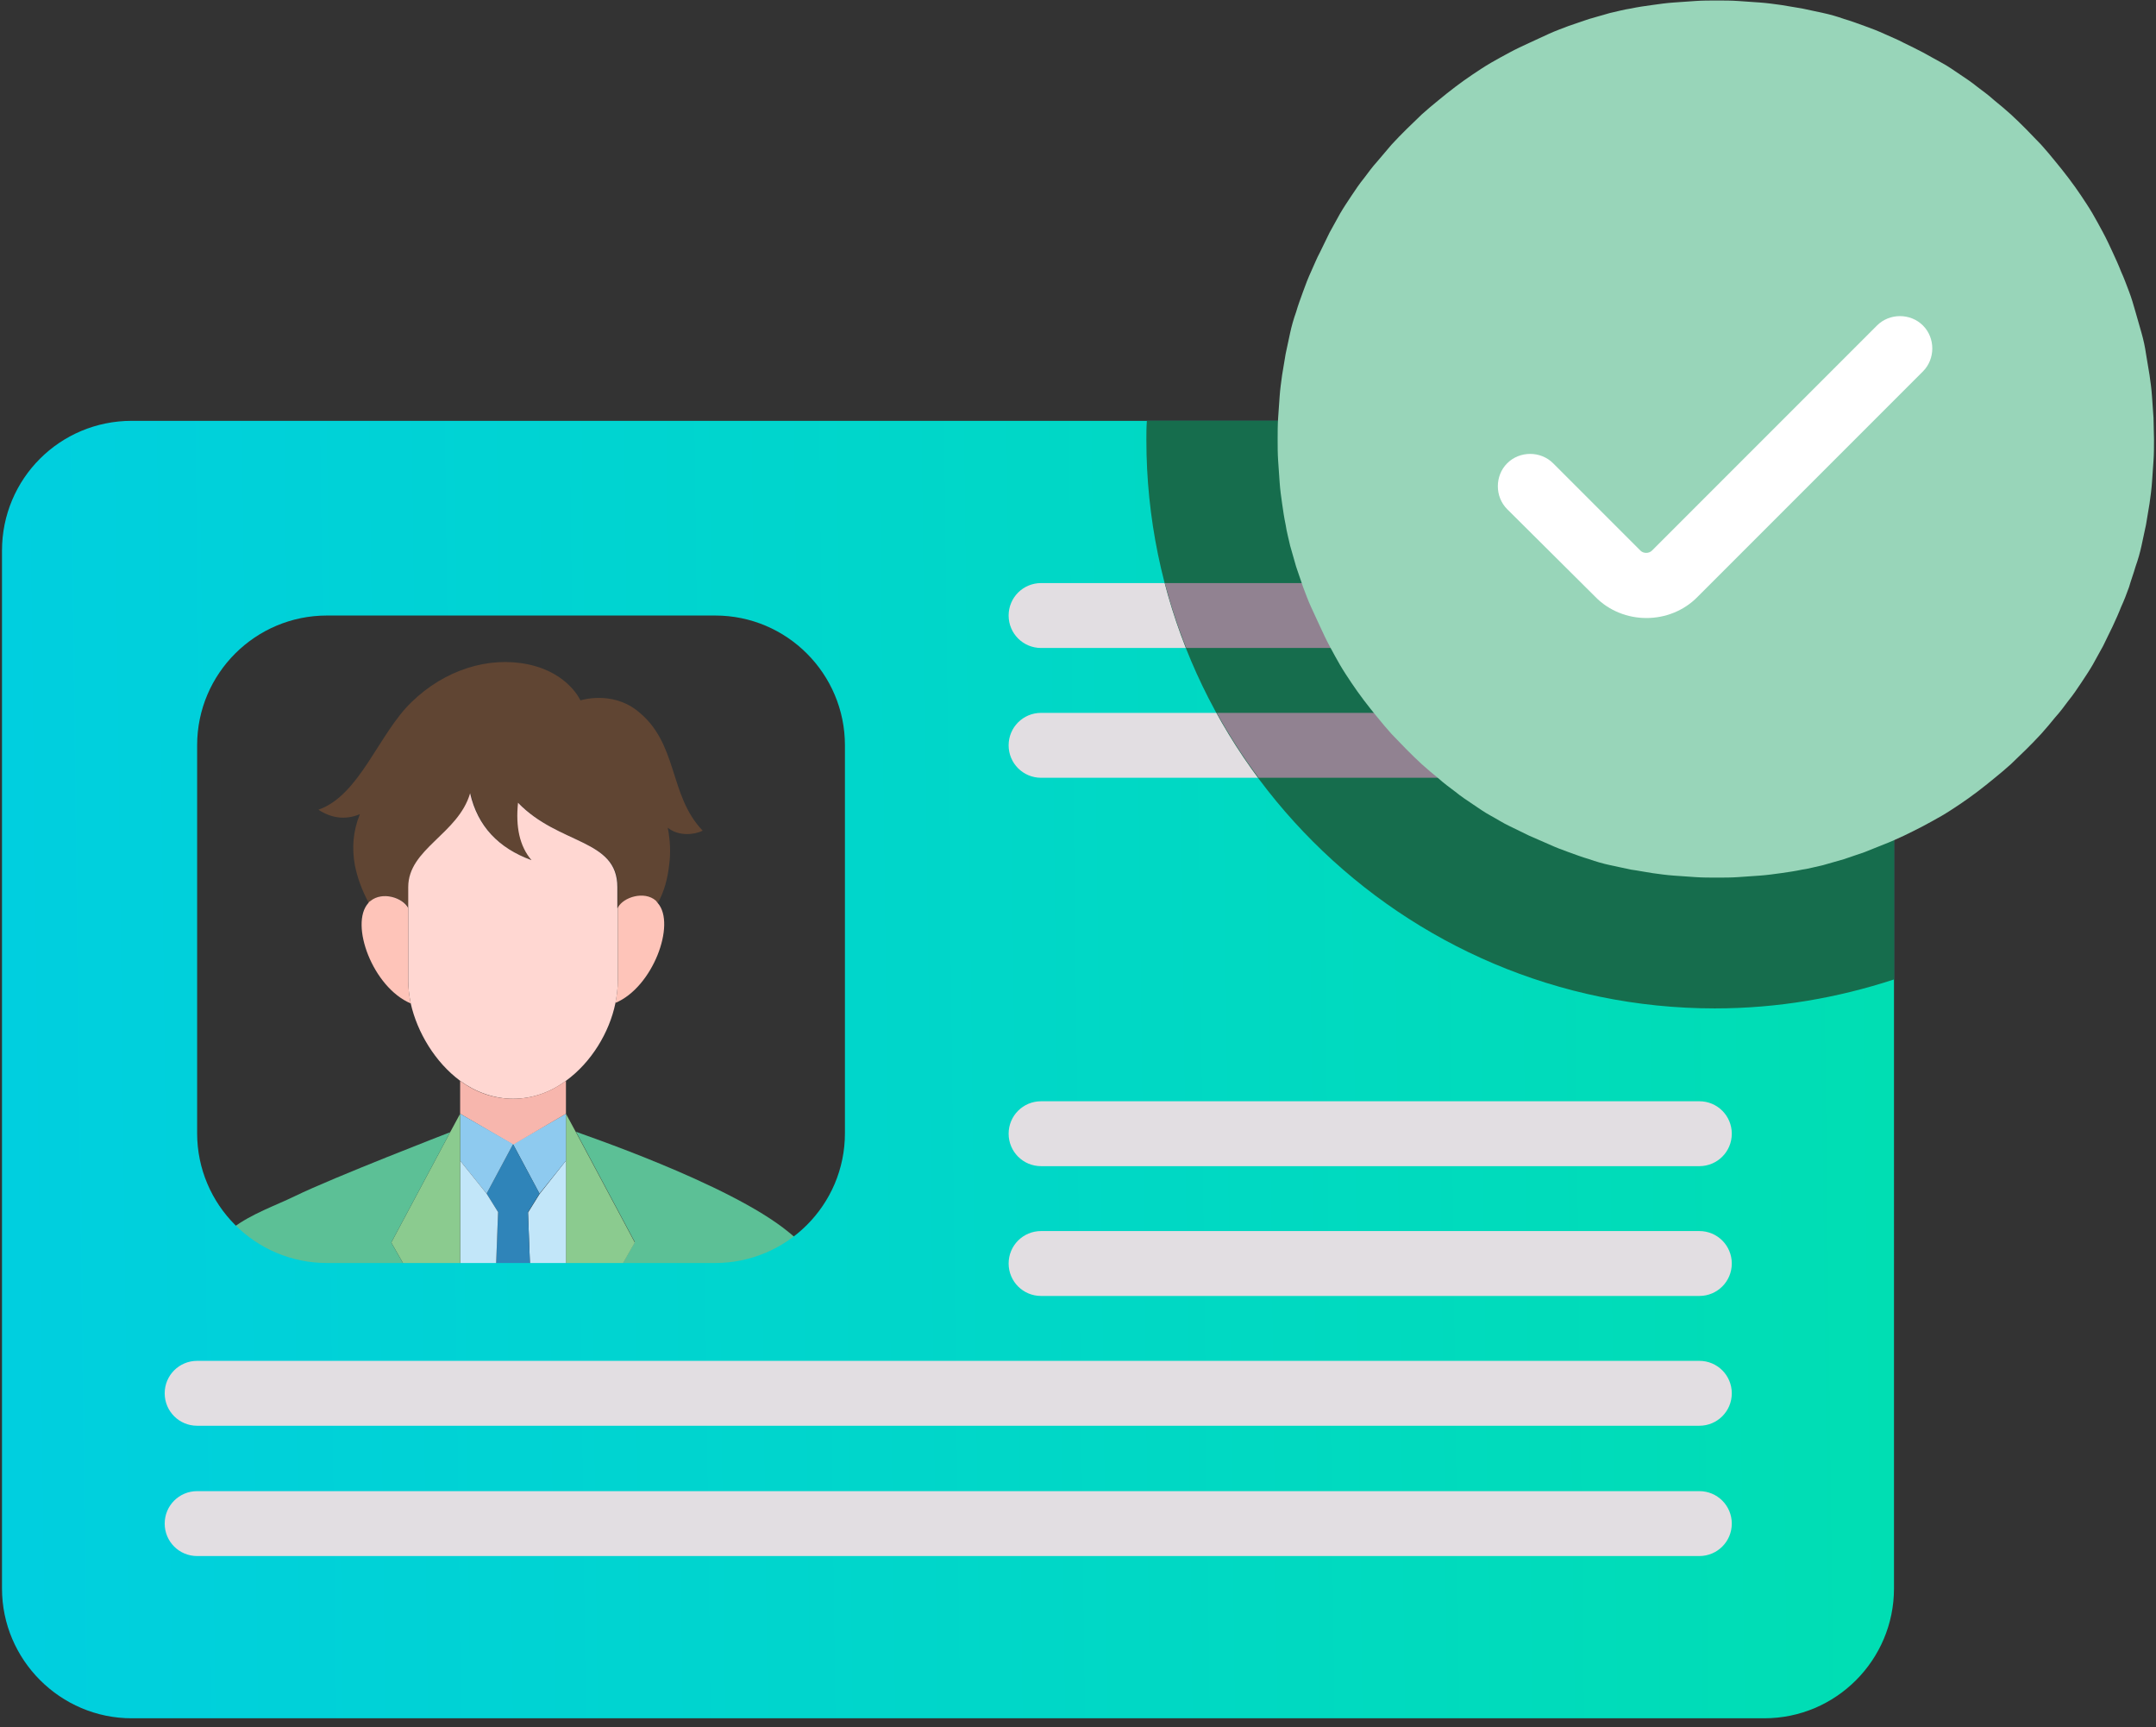 <svg xmlns="http://www.w3.org/2000/svg" xmlns:xlink="http://www.w3.org/1999/xlink" xml:space="preserve" id="Calque_1" x="0" y="0" style="enable-background:new 0 0 432 346" version="1.0" viewBox="0 0 432 346"><rect x="0" y="0" width="432" height="346" fill="#333333" stroke="none"/><style>.st1{fill:#5cc096}.st3{fill:#fec4b9}.st5{fill:#8bcb8f}.st8{fill:#c2e6f9}.st9{fill:#8ecaef}</style><defs><path id="SVGID_1_" d="M115.1 226.2h53.6v30h-53.6z"/></defs><clipPath id="SVGID_00000096033022597382668980000014897590053135087785_"><use xlink:href="#SVGID_1_" style="overflow:visible"/></clipPath><path d="M158 246.8c1.9 1.5 3.3 3 4 4.5 5.6 10.9 6 44.6 6 44.6h-47.7l6.6-20.8-7-13.5 7.3-12.8-11.8-22.1c0 .1 30.7 10.3 42.6 20.1z" class="st1" style="clip-path:url(#SVGID_00000096033022597382668980000014897590053135087785_)"/><path d="M140.8 166.4c-1.6.8-4.8 1.2-7-.6.5 2.6.6 5 .3 7.3-.3 2.8-1 5.5-2.3 7.8-.1-.2-.3-.3-.4-.4-2.4-2-6.5-.7-7.6 1.4v-4.2c0-9.7-11.8-8.4-19.9-16.9-.5 4.8.4 8.7 2.7 11.5-6.7-2.4-10.8-6.8-12.3-13.4-2.4 8.2-12.4 11-12.4 18.8v4.2c-1.1-2.1-5.3-3.4-7.6-1.4-.1.1-.3.2-.4.4-1.4-2.6-2.3-5.1-2.8-7.6-.6-3.4-.4-6.7 1-10.2-2.9 1.2-5.7.8-8.3-.9 8.3-2.9 12.1-15.3 18.7-21.6 6.6-6.4 15.4-9.2 23.4-7.5 8 1.7 10.4 7.2 10.4 7.2s6.1-2 11.3 2c8.4 6.5 6.3 16.9 13.2 24.1z" style="fill:#604533"/><path d="M131.8 180.9c3.7 4.2-1 16.9-8.5 20 .3-1.5.5-3 .5-4.5v-14.6c1.1-2.1 5.3-3.4 7.6-1.4.2.2.3.4.4.5z" class="st3"/><defs><path id="SVGID_00000086658245347478895250000001666451493956309383_" d="M112.9 222.6h14.3v33.6h-14.3z"/></defs><clipPath id="SVGID_00000021091641288053550670000006420564640044940692_"><use xlink:href="#SVGID_00000086658245347478895250000001666451493956309383_" style="overflow:visible"/></clipPath><path d="m115.4 226.8 11.8 22.1-7.3 12.8 7 13.5-6.6 20.8h-6.9v-72.9l2 3.7z" class="st5" style="clip-path:url(#SVGID_00000021091641288053550670000006420564640044940692_)"/><path d="M123.8 181.9v14.6c0 1.4-.2 3-.5 4.5-1.2 5.8-4.8 11.8-9.9 15.5-3.1 2.3-6.7 3.6-10.6 3.6-3.9 0-7.6-1.4-10.6-3.6-5-3.7-8.6-9.7-9.9-15.5-.3-1.5-.5-3-.5-4.5v-18.8c0-7.7 10-10.6 12.4-18.8 1.5 6.6 5.7 11 12.3 13.4-2.4-2.8-3.2-6.7-2.7-11.5 8.2 8.5 19.9 7.2 19.9 16.9v4.2z" style="fill:#ffd7d2"/><defs><path id="SVGID_00000183217807949752680190000017744000650786826684_" d="M105.8 231.9h7.9v24.3h-7.9z"/></defs><clipPath id="SVGID_00000132791764999329551250000000123057926404794264_"><use xlink:href="#SVGID_00000183217807949752680190000017744000650786826684_" style="overflow:visible"/></clipPath><path d="M113.4 232.5V296h-5.6l-2-53.1 2.3-3.7 5.3-6.7z" class="st8" style="clip-path:url(#SVGID_00000132791764999329551250000000123057926404794264_)"/><path d="M113.4 223.1v9.4l-5.3 6.6-5.3-9.9 10.6-6.1z" class="st9"/><path d="M113.4 216.5v6.6l-10.6 6.2-10.6-6.2v-6.6c3.1 2.3 6.7 3.6 10.6 3.6 4 0 7.6-1.4 10.6-3.6z" style="fill:#f7b6ad"/><defs><path id="SVGID_00000096754276232867079750000012553713866774248379_" d="M97.2 229h11.4v27.1H97.2z"/></defs><clipPath id="SVGID_00000143604003313926991700000013711872314078039458_"><use xlink:href="#SVGID_00000096754276232867079750000012553713866774248379_" style="overflow:visible"/></clipPath><g style="clip-path:url(#SVGID_00000143604003313926991700000013711872314078039458_)"><path d="m102.8 229.2 5.3 9.9-2.3 3.7 2 53.1h-10l2-53.1-2.3-3.7 5.3-9.9z" style="fill:#2f84b9"/></g><path d="m102.8 229.2-5.3 9.9-5.3-6.6v-9.4l10.6 6.1z" class="st9"/><defs><path id="SVGID_00000049923417625696662420000009629940493442278543_" d="M91.5 231.9h8.6v24.3h-8.6z"/></defs><clipPath id="SVGID_00000166634362029077064280000003374340660874673282_"><use xlink:href="#SVGID_00000049923417625696662420000009629940493442278543_" style="overflow:visible"/></clipPath><path d="m97.5 239.1 2.3 3.7-2 53.1h-5.6v-63.4l5.3 6.6z" class="st8" style="clip-path:url(#SVGID_00000166634362029077064280000003374340660874673282_)"/><defs><path id="SVGID_00000108310608217994770720000001189032999808808091_" d="M77.9 222.6h14.3v33.6H77.9z"/></defs><clipPath id="SVGID_00000101078072287328161880000006167781335998762158_"><use xlink:href="#SVGID_00000108310608217994770720000001189032999808808091_" style="overflow:visible"/></clipPath><path d="M92.2 232.5V296h-6.9l-6.6-20.8 7-13.5-7.3-12.8 11.8-22.1 2-3.7v9.4z" class="st5" style="clip-path:url(#SVGID_00000101078072287328161880000006167781335998762158_)"/><path d="M40 259.8c0-13.7 11.3-16.4 19.1-20.2s31.1-12.8 31.1-12.8l-11.8 22.1 7.3 12.8-7 13.5 6.6 20.8H59.1S40 273.5 40 259.8z" class="st1"/><path d="M82.3 201c-7.6-3.2-12.3-15.9-8.5-20.1.1-.2.2-.3.4-.4 2.4-2 6.5-.7 7.6 1.4v14.6c0 1.4.2 2.9.5 4.5z" class="st3"/><path d="M.4 84v26.3c0-14.4 11.7-26 26-26h327.1c14.4 0 26 11.6 26 26v207.9c0 14.4-11.7 26-26 26H26.4c-14.4 0-26-11.7-26-26v26.2H380V84H.4z" style="fill:none"/><linearGradient id="SVGID_00000140014064406769533450000014967699235244846774_" x1="3.27" x2="403.27" y1="216.573" y2="211.573" gradientUnits="userSpaceOnUse"><stop offset="0" style="stop-color:#00cfdf"/><stop offset="1" style="stop-color:#00dfb0"/></linearGradient><path d="M26.4 344.2h327.1c14.4 0 26-11.7 26-26V110.3c0-14.4-11.7-26-26-26H26.4c-14.4 0-26 11.6-26 26v207.9c0 14.3 11.7 26 26 26zm13.1-194.9c0-14.4 11.7-26 26-26h77.8c14.4 0 26 11.7 26 26V227c0 14.4-11.7 26-26 26H65.5c-14.4 0-26-11.7-26-26v-77.7z" style="fill:url(#SVGID_00000140014064406769533450000014967699235244846774_)"/><path d="M340.5 129.8H208.6c-3.6 0-6.5-2.9-6.5-6.5s2.9-6.5 6.5-6.5h131.9c3.6 0 6.5 2.9 6.5 6.5s-2.9 6.5-6.5 6.5zm0 129.8H208.6c-3.6 0-6.5-2.9-6.5-6.5s2.9-6.5 6.5-6.5h131.9c3.6 0 6.5 2.9 6.5 6.5s-2.9 6.5-6.5 6.5zm0 26h-301c-3.6 0-6.5-2.9-6.5-6.5s2.9-6.5 6.5-6.5h301c3.6 0 6.5 2.9 6.5 6.5s-2.9 6.5-6.5 6.5zm0 26.1h-301c-3.6 0-6.5-2.9-6.5-6.5s2.9-6.5 6.5-6.5h301c3.6 0 6.5 2.9 6.5 6.5s-2.9 6.5-6.5 6.5zm0-78.1H208.6c-3.6 0-6.5-2.9-6.5-6.5s2.9-6.5 6.5-6.5h131.9c3.6 0 6.5 2.9 6.5 6.5s-2.9 6.5-6.5 6.5zm-52.1-77.8h-79.8c-3.6 0-6.5-2.9-6.5-6.5s2.9-6.5 6.5-6.5h79.8c3.6 0 6.5 2.9 6.5 6.5s-2.9 6.5-6.5 6.5z" style="fill:#e2dee2"/><path d="M379.5 110.3v85.9c-11.3 3.7-23.3 5.8-35.9 5.8-62.8 0-113.9-51.1-113.9-113.9 0-1.3 0-2.5.1-3.8h123.7c14.4 0 26 11.6 26 26z" style="fill:#166d4d"/><path d="M288.4 142.8h-44.6c2.5 4.5 5.3 8.9 8.4 13h36.2c3.6 0 6.5-2.9 6.5-6.5 0-3.5-2.9-6.5-6.5-6.5zm-50.7-13h102.8c3.6 0 6.5-2.9 6.5-6.5s-2.9-6.5-6.5-6.5H233.4c1.2 4.5 2.6 8.8 4.3 13z" style="fill:#918291"/><defs><path id="SVGID_00000036956014294201811650000008598390688561388452_" d="M254.7 0h176.9v176H254.7z"/></defs><clipPath id="SVGID_00000090265101358330970710000002839590854928051073_"><use xlink:href="#SVGID_00000036956014294201811650000008598390688561388452_" style="overflow:visible"/></clipPath><g style="clip-path:url(#SVGID_00000090265101358330970710000002839590854928051073_)"><path d="M431.6 88c0 1.4 0 2.9-.1 4.3s-.2 2.9-.3 4.3c-.1 1.4-.3 2.9-.5 4.3s-.5 2.8-.7 4.2l-.9 4.2c-.3 1.4-.7 2.8-1.2 4.2-.4 1.4-.9 2.7-1.3 4.1-.5 1.4-1 2.7-1.6 4-.5 1.3-1.1 2.6-1.7 3.9-.6 1.3-1.3 2.6-1.9 3.9-.7 1.3-1.4 2.5-2.1 3.8-.7 1.2-1.5 2.4-2.3 3.6-.8 1.2-1.6 2.4-2.5 3.5-.9 1.2-1.7 2.3-2.7 3.4-.9 1.1-1.8 2.2-2.8 3.3-1 1.1-2 2.1-3 3.1s-2.1 2-3.1 3c-1.1 1-2.2 1.9-3.3 2.8-1.1.9-2.2 1.8-3.4 2.7-1.2.9-2.3 1.7-3.5 2.5-1.2.8-2.4 1.6-3.6 2.3s-2.5 1.4-3.8 2.1c-1.3.7-2.6 1.3-3.8 1.9-1.3.6-2.6 1.2-3.9 1.7s-2.7 1.1-4 1.6c-1.4.5-2.7.9-4.1 1.4l-4.2 1.2c-1.4.3-2.8.7-4.2.9-1.4.3-2.8.5-4.2.7-1.4.2-2.9.4-4.3.5-1.4.1-2.9.2-4.3.3-1.4.1-2.9.1-4.3.1s-2.9 0-4.3-.1-2.9-.2-4.3-.3c-1.4-.1-2.9-.3-4.3-.5s-2.8-.5-4.3-.7l-4.2-.9c-1.4-.3-2.8-.7-4.2-1.2-1.4-.4-2.7-.9-4.1-1.4-1.4-.5-2.7-1-4-1.6s-2.6-1.1-3.9-1.7c-1.3-.6-2.6-1.3-3.9-1.9s-2.5-1.4-3.8-2.1-2.4-1.5-3.6-2.3c-1.2-.8-2.4-1.6-3.5-2.5-1.2-.9-2.3-1.7-3.4-2.7-1.1-.9-2.2-1.8-3.3-2.8-1.1-1-2.1-2-3.1-3s-2-2.1-3-3.1c-1-1.1-1.9-2.2-2.8-3.3-.9-1.1-1.8-2.2-2.7-3.4-.9-1.2-1.7-2.3-2.5-3.5-.8-1.2-1.6-2.4-2.3-3.6-.7-1.2-1.4-2.5-2.1-3.8-.7-1.3-1.3-2.6-1.9-3.9l-1.8-3.9c-.6-1.3-1.1-2.7-1.6-4-.5-1.4-.9-2.7-1.4-4.1l-1.2-4.2c-.3-1.4-.7-2.8-.9-4.2-.3-1.4-.5-2.8-.7-4.2-.2-1.4-.4-2.8-.5-4.3-.1-1.4-.2-2.9-.3-4.3-.1-1.4-.1-2.9-.1-4.3s0-2.9.1-4.3.2-2.9.3-4.3c.1-1.4.3-2.9.5-4.3s.5-2.8.7-4.2l.9-4.2c.3-1.4.7-2.8 1.2-4.2.4-1.4.9-2.7 1.4-4.1s1-2.7 1.6-4c.6-1.3 1.1-2.6 1.8-3.9.6-1.3 1.3-2.6 1.9-3.9.7-1.3 1.4-2.5 2.1-3.8.7-1.2 1.5-2.4 2.3-3.6.8-1.2 1.6-2.4 2.5-3.5.9-1.2 1.7-2.3 2.7-3.4.9-1.1 1.9-2.2 2.8-3.3 1-1.1 2-2.1 3-3.1s2.1-2 3.1-3c1.1-1 2.2-1.9 3.3-2.8 1.1-.9 2.2-1.8 3.4-2.7 1.2-.9 2.3-1.7 3.5-2.5 1.2-.8 2.4-1.6 3.6-2.3s2.5-1.4 3.8-2.1c1.3-.7 2.6-1.3 3.9-1.9l3.9-1.8c1.3-.6 2.7-1.1 4-1.6 1.4-.5 2.7-.9 4.1-1.4l4.2-1.2c1.4-.3 2.8-.7 4.2-.9 1.4-.3 2.8-.5 4.3-.7 1.4-.2 2.8-.4 4.3-.5 1.4-.1 2.9-.2 4.3-.3 1.4-.1 2.9-.1 4.3-.1s2.9 0 4.3.1 2.9.2 4.3.3c1.4.1 2.9.3 4.3.5s2.8.5 4.2.7l4.2.9c1.4.3 2.8.7 4.2 1.2 1.4.4 2.7.9 4.1 1.4 1.4.5 2.7 1 4 1.6 1.3.6 2.6 1.1 3.9 1.8 1.3.6 2.6 1.3 3.8 1.9 1.3.7 2.5 1.4 3.8 2.1s2.4 1.5 3.6 2.3c1.2.8 2.4 1.6 3.5 2.5 1.2.9 2.3 1.7 3.4 2.7 1.1.9 2.2 1.8 3.3 2.8 1.1 1 2.1 2 3.1 3s2 2.1 3 3.1c1 1.1 1.9 2.2 2.8 3.3.9 1.1 1.8 2.2 2.7 3.4.9 1.2 1.7 2.3 2.5 3.5.8 1.2 1.6 2.4 2.3 3.6.7 1.2 1.4 2.5 2.1 3.8.7 1.3 1.3 2.6 1.9 3.9.6 1.3 1.2 2.6 1.7 3.9.6 1.3 1.1 2.7 1.6 4s.9 2.7 1.3 4.1l1.2 4.2c.4 1.4.7 2.8.9 4.2s.5 2.8.7 4.2c.2 1.4.4 2.8.5 4.3s.2 2.9.3 4.3c0 1.5.1 2.9.1 4.3z" style="fill:#98d5b9"/></g><path d="M329.9 123.8c-3.7 0-7.5-1.4-10.3-4.3L302 102c-2.5-2.5-2.5-6.7 0-9.2 2.5-2.5 6.7-2.5 9.2 0l17.5 17.5c.6.6 1.7.6 2.3 0l45.1-45.1c2.5-2.5 6.7-2.5 9.2 0 2.5 2.5 2.5 6.7 0 9.2l-45.1 45.1c-2.8 2.9-6.6 4.3-10.3 4.3z" style="fill:#fff"/></svg>